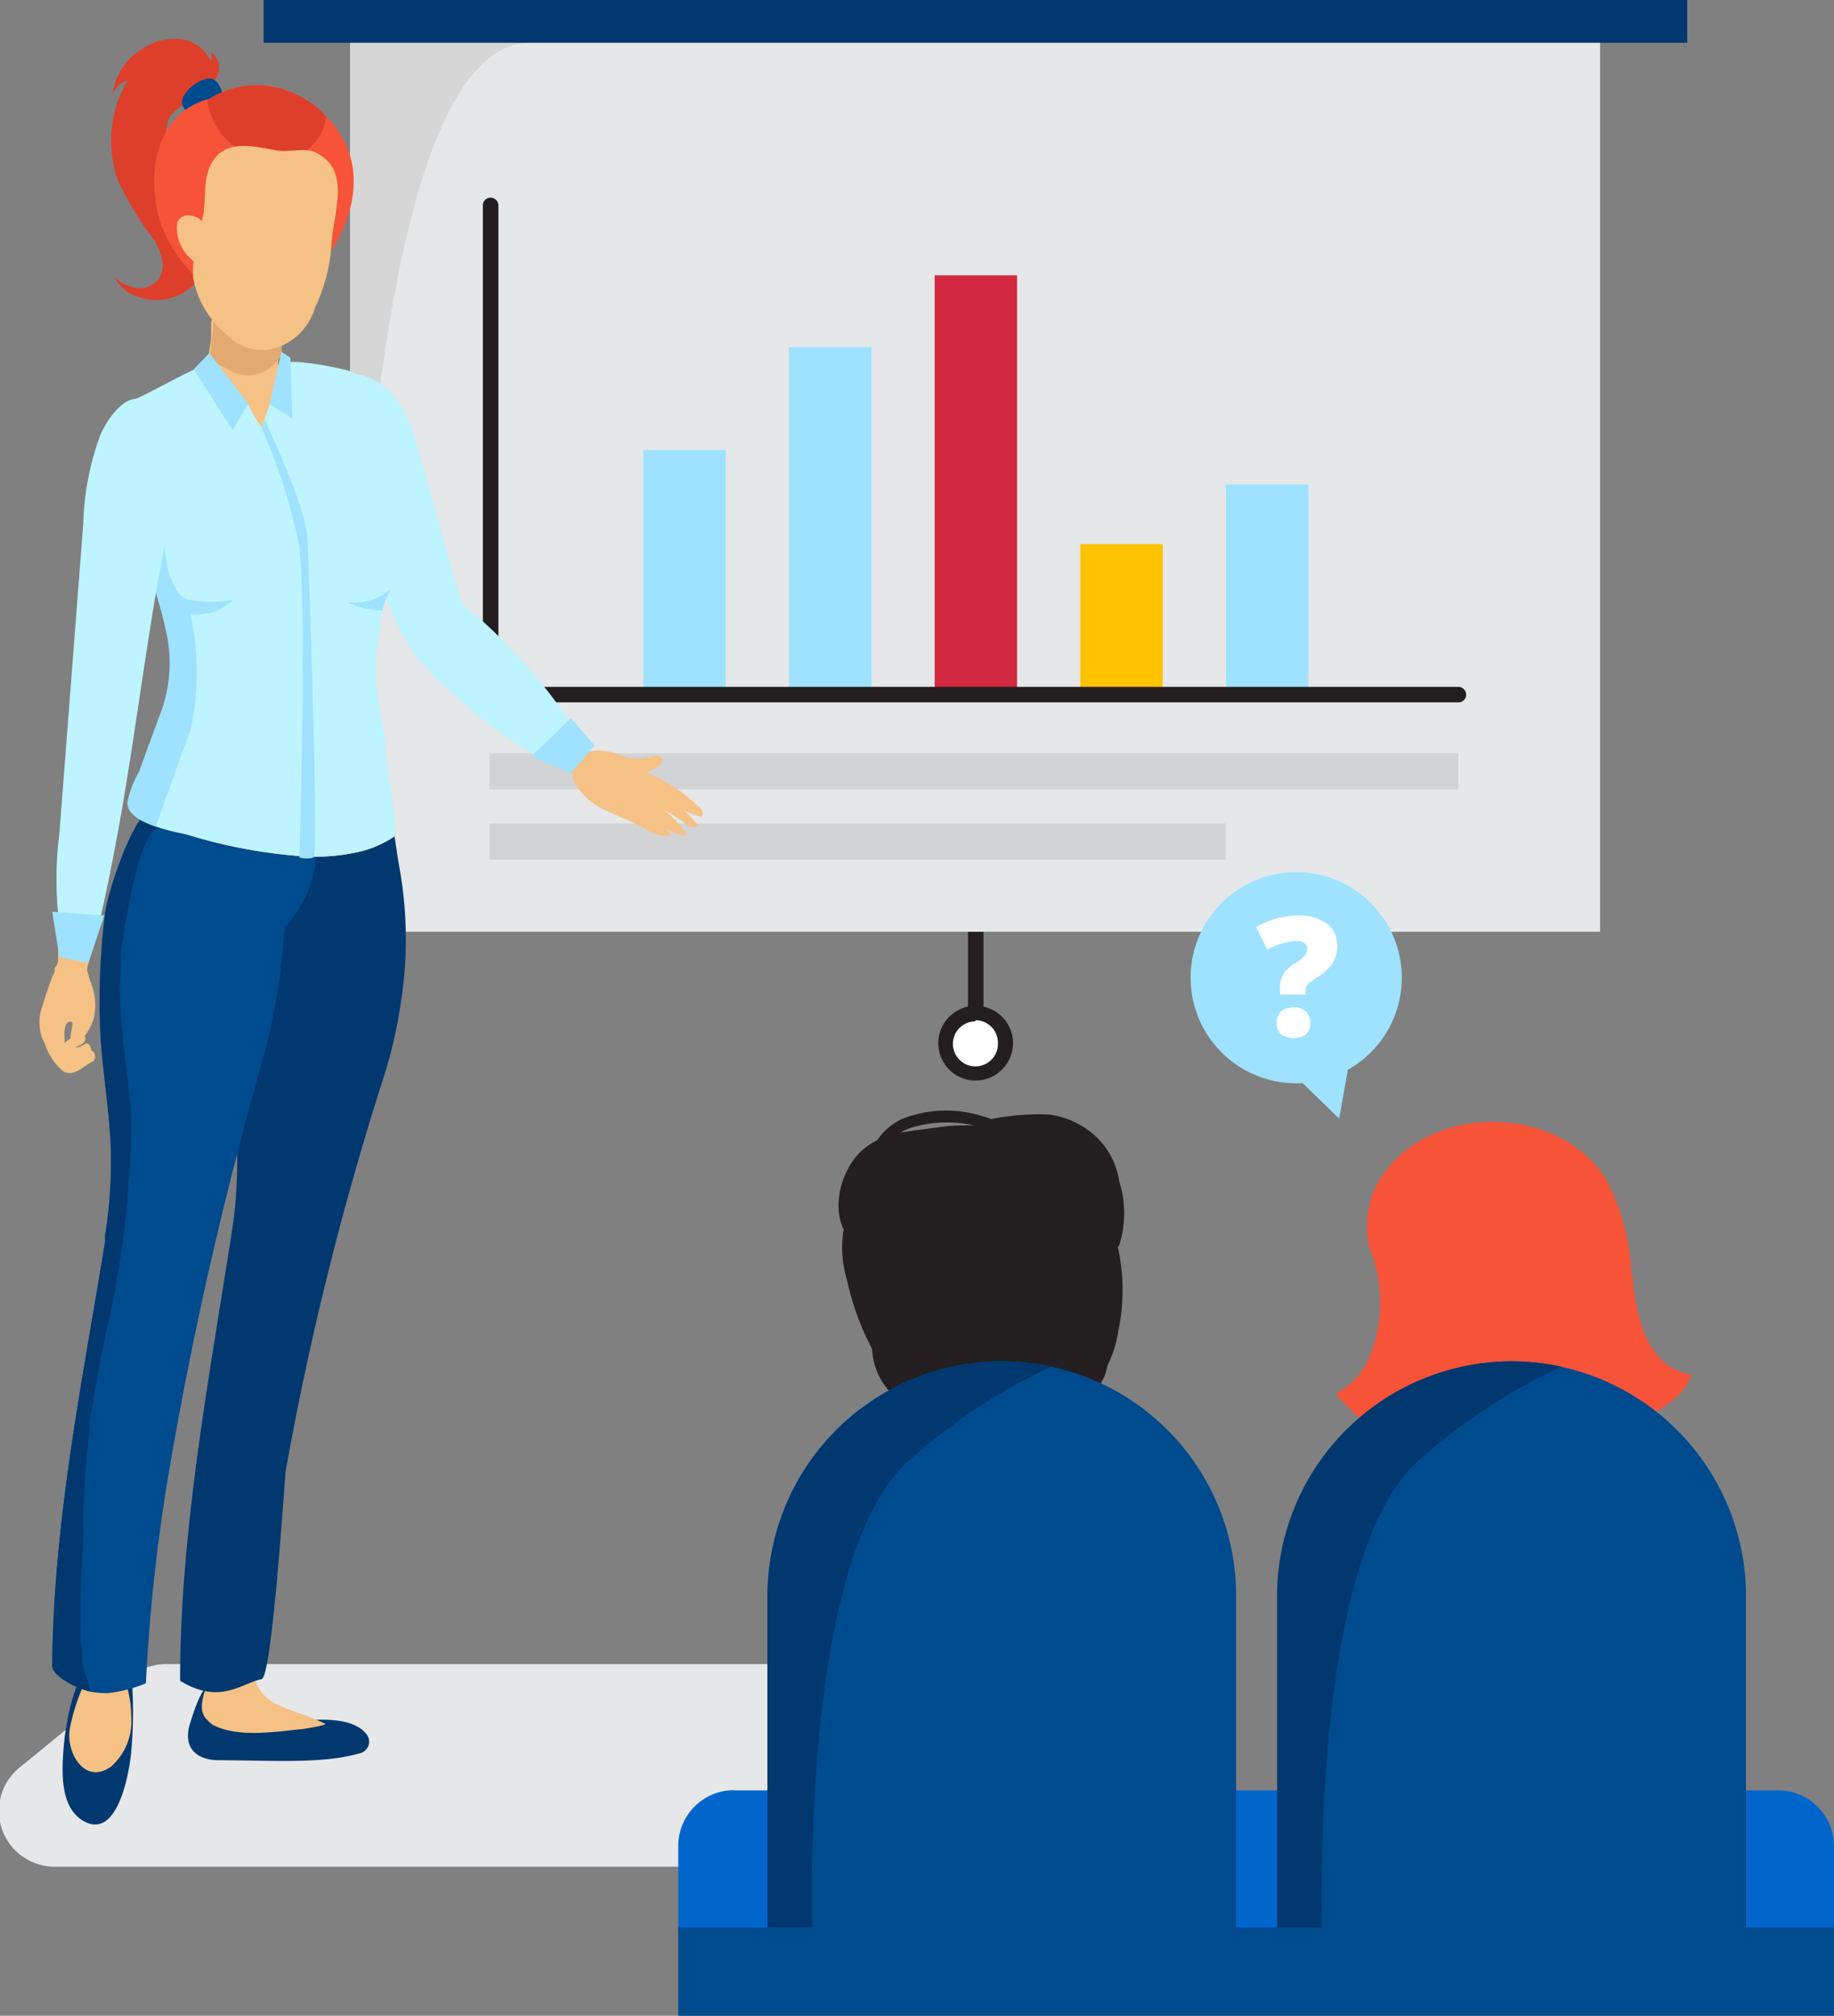 <svg xmlns="http://www.w3.org/2000/svg" viewBox="0 0 81.47 89.54"><rect x="0" y="0" width="81.47" height="89.54" fill="#808080" stroke="none"/><defs><style>.cls-1{fill:#e6e7e8;}.cls-2{fill:#231f20;}.cls-3{fill:#fff;}.cls-4{fill:#d6d6d6;}.cls-5{fill:#00386f;}.cls-6{fill:#9ee2ff;}.cls-7{fill:#d22940;}.cls-8{fill:#ffc200;}.cls-9{fill:#d1d3d4;}.cls-10{fill:#dd3f2a;}.cls-11{fill:#004a8e;}.cls-12{fill:#f5c185;}.cls-13{fill:#f65338;}.cls-14{fill:#e2a971;}.cls-15{fill:#bef4ff;}.cls-16{fill:#06c;}</style></defs><g id="Слой_2" data-name="Слой 2"><g id="Layer_1" data-name="Layer 1"><path class="cls-1" d="M.9,78.49l4.9-4a2.45,2.45,0,0,1,1.58-.57H41.09l-8.47,9H2.49A2.48,2.48,0,0,1,.9,78.49Z"/><path class="cls-2" d="M43.33,45.25A.35.35,0,0,1,43,44.9V41.39a.34.34,0,0,1,.34-.34.35.35,0,0,1,.35.34V44.9A.35.35,0,0,1,43.33,45.25Z"/><path class="cls-3" d="M44.64,46.29A1.31,1.31,0,1,1,43.33,45,1.31,1.31,0,0,1,44.64,46.29Z"/><path class="cls-2" d="M43.33,48A1.66,1.66,0,1,1,45,46.29,1.67,1.67,0,0,1,43.33,48Zm0-2.63a1,1,0,1,0,1,1A1,1,0,0,0,43.33,45.32Z"/><rect class="cls-1" x="15.57" y="0.6" width="55.51" height="40.79"/><path class="cls-4" d="M23.55,1.9c-6.86,0-7.86,25.68-8,36.46V.6h9.77C25.74,1.4,25.29,1.9,23.55,1.9Z"/><rect class="cls-5" x="11.71" width="63.24" height="1.9"/><rect class="cls-6" x="28.58" y="19.99" width="3.66" height="10.81"/><rect class="cls-6" x="35.05" y="15.42" width="3.66" height="15.38"/><rect class="cls-7" x="41.52" y="12.23" width="3.66" height="18.57"/><rect class="cls-8" x="47.99" y="24.17" width="3.66" height="6.63"/><rect class="cls-6" x="54.46" y="21.52" width="3.66" height="9.29"/><path class="cls-2" d="M64.79,31.2h-43a.34.34,0,0,1-.34-.34V9.12a.34.34,0,0,1,.34-.34.35.35,0,0,1,.35.34V30.51H64.79a.35.35,0,0,1,.34.35A.34.34,0,0,1,64.79,31.2Z"/><rect class="cls-9" x="21.75" y="33.46" width="43.03" height="1.61"/><rect class="cls-9" x="21.75" y="36.58" width="32.7" height="1.61"/><path class="cls-10" d="M9.37,2.3a.74.74,0,0,1,0,.44,1.69,1.69,0,0,0-1.32-1,2.55,2.55,0,0,0-1.63.37A2.76,2.76,0,0,0,5,4.2a1,1,0,0,1,.67-.62,5.12,5.12,0,0,0-.72,3A5,5,0,0,0,5.27,8.1a16.37,16.37,0,0,0,1.58,2.58,2.55,2.55,0,0,1,.36.87,1.12,1.12,0,0,1-.2.89,1.07,1.07,0,0,1-1,.34,1.86,1.86,0,0,1-.94-.49,1.83,1.83,0,0,0,1.13.92,2.4,2.4,0,0,0,1.82-.14,2.42,2.42,0,0,0,1.2-1.39,3,3,0,0,0,.15-.79A2.4,2.4,0,0,0,9.32,10a3.5,3.5,0,0,0-.45-.8,14.37,14.37,0,0,1-1-1.55,3.68,3.68,0,0,1-.49-1.77,1.46,1.46,0,0,1,.19-.74,2.66,2.66,0,0,1,1-.7C9.24,4.06,10.29,3.11,9.37,2.3Z"/><path class="cls-5" d="M16.25,77c-.76-.92-2.95-.57-3.94-.41a4.35,4.35,0,0,1-1.14,0c-.16,0-1-.12-1-.34a.51.51,0,0,0-.43-.5.55.55,0,0,0-.21-.57l-.05,0c-.15-.12.09-.53-.07-.46-.51.22-.86,1.52-1,1.94-.29,1.15.53,1.52,1.26,1.53,2.25,0,4.63.18,6.28-.3A.53.53,0,0,0,16.25,77Z"/><path class="cls-11" d="M9.87,4.21c0-.31-.25-.66-.45-.71-.48-.13-1.55.69-1.3,1.21s.63.3,1,.16S9.92,4.61,9.87,4.21Z"/><path class="cls-12" d="M9.44,76.61c1.12.61,2.89.3,4.05.19,0,0,1.07-.17.95-.23-1.65-.81-2.81-.64-3.21-2.27a.53.53,0,0,0-1,.12.53.53,0,0,0-1,0c0,.59-.59,1.5,0,2A1.46,1.46,0,0,0,9.44,76.61Z"/><path class="cls-5" d="M5.83,74.3c0-.27-.23.64-.43.62a3.42,3.42,0,0,0-1.15,0c-.09-.33.08-1.25-.21-1-.8.68-1.14,2.72-1.22,3.8s-.12,2.47.78,3.1c1.47,1,2.07-1.57,2.22-2.91A19.35,19.35,0,0,0,5.83,74.3Z"/><path class="cls-12" d="M5.49,74.49c-.15-.29-.38-.45-.69-.27A.88.88,0,0,0,4.25,74c-.26.08-.41.58-.51.8a8.63,8.63,0,0,0-.64,2c-.18,1,.64,2.53,1.84,1.67a2.7,2.7,0,0,0,.89-2.23A4.77,4.77,0,0,0,5.49,74.49Z"/><path class="cls-5" d="M17.76,38.63c-.13-.74-.24-1.49-.33-2.24a4.43,4.43,0,0,0-1.4-.72,3,3,0,0,0-2.51.08l-.23.15a1.4,1.4,0,0,0-1,.07,3.25,3.25,0,0,0-1.5,2,12,12,0,0,0-.54,2.73,31.55,31.55,0,0,0-.17,5.5c.11,1.46.34,2.92.43,4.39a20.09,20.09,0,0,1-.24,4.31C9.27,61.32,8,68.07,8,74.66c1.77,1.09,2.72.11,3.62-.07.46-.09,1-8.52,1.07-9.25A135.79,135.79,0,0,1,17.1,47.67a20.73,20.73,0,0,0,.7-3.1A17.94,17.94,0,0,0,17.76,38.63Z"/><path class="cls-11" d="M7.4,66a169.58,169.58,0,0,1,3.78-17.16c.28-1.08.62-2.14.85-3.22a28.73,28.73,0,0,0,.53-3.43l.09-1a5.11,5.11,0,0,0,1.4-3.3.48.48,0,0,0-.47-.44l0,0a.47.47,0,0,0-.87-.28l-.08.14a1,1,0,0,0-.07-.15,3.58,3.58,0,0,0-2.08-1.5,3,3,0,0,0-2.51.08l-.23.15-.09,0a1.44,1.44,0,0,0-1,.1c-.79.35-1.93,3.78-2,4.7a31.56,31.56,0,0,0-.18,5.5c.11,1.46.34,2.92.43,4.39a20.09,20.09,0,0,1-.24,4.31l0,.28C3.65,61.41,2.37,67.62,2.32,74c0,.48,1.21,1.06,1.71,1.14H4a4.22,4.22,0,0,0,.79.07,6,6,0,0,0,1.69-.44A80.88,80.88,0,0,1,7.4,66Z"/><path class="cls-13" d="M14.4,11.62c1.44-2,2-4.51.09-6.45a4.29,4.29,0,0,0-2.61-1.36,3.91,3.91,0,0,0-2.61.6H9.21c-2.35.7-2.72,3.39-2.09,5.47A6.37,6.37,0,0,0,8.4,12a9.86,9.86,0,0,1,1.39,2,4.37,4.37,0,0,1,.39,1.56c.52.05,1,.09,1.56.1C12.17,14.11,13.46,13,14.4,11.62Z"/><path class="cls-12" d="M12.35,17c-.64.6-2,.85-2.65,0-.29,0-.58-.29-.48-.75l0-.14a.68.68,0,0,1,.05-.23c0-.28.08-.57.11-.85,0-.12,0-.23,0-.34v-.23a.64.64,0,0,1,.1-.39.17.17,0,0,1,0-.07c0-.06,0-.12,0-.18.15-.63.78-.51.89,0a.58.58,0,0,1,.26.35.36.36,0,0,0,0,.1,1.93,1.93,0,0,1,.05.42h0a.38.38,0,0,1,.53.06.39.39,0,0,1,.21,0l.05-.08a.43.43,0,0,1,.06-.17c.19-.42.72-.26.82.19a.68.68,0,0,1,0,.32,2.85,2.85,0,0,0,0,.41c0,.11,0,.22,0,.33h0c0,.2,0,.4,0,.6A.72.72,0,0,1,12.35,17Z"/><path class="cls-10" d="M14.49,5.17A2.27,2.27,0,0,1,13.06,7a3.12,3.12,0,0,1-2.44-.36A3,3,0,0,1,9.21,4.42h.06a3.91,3.91,0,0,1,2.61-.6A4.29,4.29,0,0,1,14.49,5.17Z"/><path class="cls-14" d="M12.52,15a2.85,2.85,0,0,0,0,.41c0,.11,0,.22,0,.33h0s-1.05,2-3.2.14c0-.12.14-1.08.15-1.19v-.23a.64.64,0,0,1,.1-.39.17.17,0,0,1,0-.07l1.21.28.92.21.82.19A.68.68,0,0,1,12.52,15Z"/><path class="cls-12" d="M14.53,7.13A1.93,1.93,0,0,0,14,6.76c-.46-.2-1.19,0-1.67-.07-.83-.14-2-.47-2.66.2S9.15,8.47,9.06,9.3c0,.18-.06.35-.09.52l0,0a.87.87,0,0,0-.65-.25.47.47,0,0,0-.45.34,1.87,1.87,0,0,0,.73,1.69h0a3.1,3.1,0,0,0,0,.86,4.33,4.33,0,0,0,1.52,2.45,2.1,2.1,0,0,0,2.27.5A2.68,2.68,0,0,0,14,13.65a7.62,7.62,0,0,0,.72-2.72C14.76,9.75,15.45,8.05,14.53,7.13Z"/><path class="cls-12" d="M6.71,25.05c0-.85.14-6.47-.61-7.18-.26-.25-.83.49-1,.72A6.55,6.55,0,0,0,4.28,21a33,33,0,0,0-.72,6.75c-.09,2.72-.48,5.5-.76,8.23-.16,1.59-.21,3.19-.22,4.79,0,.85,0,1.7,0,2.55,0,.44,0,1,.34,1.2.59.36.74-.5.85-1,.22-1,.42-2.07.62-3.11a68.69,68.69,0,0,0,1.1-7.18,13.64,13.64,0,0,1,.43-2.31,27.22,27.22,0,0,0,.78-5c0-.23,0-.47,0-.71Z"/><path class="cls-12" d="M21.05,31l.59.47c.79.65,1.59,1.27,2.42,1.88.46.33,2,1.87,2.3.93.11-.32.05-.3-.09-.62a14.07,14.07,0,0,0-2.55-3.46,29.74,29.74,0,0,0-2.85-2.76c-.92-.78-.87-1.87-1.15-3a27.24,27.24,0,0,0-1.52-4.4c-.39-.87-1.25-3.23-2.35-3.46-.54-.12-.6,1.24-.23,1.43a9.12,9.12,0,0,0,0,2.76.6.6,0,0,0,0,.38,17.48,17.48,0,0,0,1.65,4.35c.46.94.87,1.92,1.35,2.84A9.22,9.22,0,0,0,21.05,31Z"/><path class="cls-15" d="M18.49,19.64l1.81,6.43a2.61,2.61,0,0,0,.33.81,3,3,0,0,0,.65.57,24.67,24.67,0,0,1,4.07,4.66c.12.74-1,1-1.51,1.49a18.34,18.34,0,0,1-3.42-2.53A12.72,12.72,0,0,1,18.37,29a9.87,9.87,0,0,1-1.14-2.3,28.51,28.51,0,0,1-1.43-5.21c-.18-1-1.23-4.34,0-4.87C17.53,16.82,18.25,18.77,18.49,19.64Z"/><path class="cls-5" d="M6.66,36c-.79.35-1.93,3.78-2,4.7a31.56,31.56,0,0,0-.18,5.5c.11,1.46.34,2.92.43,4.39a20.09,20.09,0,0,1-.24,4.31l0,.28C3.65,61.41,2.37,67.62,2.32,74c0,.48,1.21,1.06,1.71,1.14H4a2,2,0,0,0-.17-.62l.09.2s-.08-.2-.11-.27l-.09-.34c0-.12-.06-.24-.08-.36l0-.15v0a.13.13,0,0,0,0-.06c0-.21,0,0,0,.06a4.2,4.2,0,0,0-.07-.87c0-.32,0-.63,0-.94,0-1.28.09-2.55.13-3.83,0-1.46.09-2.9.27-4.36a2.36,2.36,0,0,1,0-.28c0-.18,0-.36.08-.54q.09-.62.21-1.23c.13-.77.28-1.53.43-2.3a41.64,41.64,0,0,0,1.13-9.56c-.07-1.52-.34-3-.45-4.55a16.19,16.19,0,0,1,0-2.31c0-.1,0-.21,0-.31a.68.68,0,0,1,0-.14c0-.19,0-.38.08-.56a25.27,25.27,0,0,1,.64-3.23,6.65,6.65,0,0,1,.23-.76l.09-.25a1.22,1.22,0,0,0,.07-.17c.08-.16.2-.3.29-.46a1.57,1.57,0,0,0,.75-1.08A1.44,1.44,0,0,0,6.66,36Z"/><polygon class="cls-5" points="3.65 73.6 3.65 73.6 3.65 73.6 3.65 73.6"/><path class="cls-12" d="M17.23,34.55c-.25-.73-.58-1.42-.83-2.14a6.84,6.84,0,0,1-.33-2.5,39.19,39.19,0,0,1,.83-4.68v-.08c0-.09,0-.19,0-.29s0-.33,0-.5,0-.39,0-.58v-.05a1.39,1.39,0,0,0,0-.17c-.13-.75-.33-1.48-.53-2.21a12.24,12.24,0,0,1-.5-4.76,22.08,22.08,0,0,0-2.5-.35,1.69,1.69,0,0,0-1.36.11,2.46,2.46,0,0,1-.79.4c-.52.11-.82-.23-1.25-.43a1.45,1.45,0,0,0-.53-.12c-.39,0-.82.39-1.17.56-.77.38-1.57.71-2.37,1a1,1,0,0,0-.69.89,7.91,7.91,0,0,0,.34,1.86A24.26,24.26,0,0,0,6,23.09c.38,1.64,1,3.2,1.4,4.84a6.33,6.33,0,0,1-.23,3.78c-.32.85-.63,1.71-.94,2.56a4.84,4.84,0,0,0-.52,1.35c0,1,2,1.25,2.63,1.45A22.73,22.73,0,0,0,13,38a8.84,8.84,0,0,0,2.9-.15,4.87,4.87,0,0,0,1.66-.72A25.7,25.7,0,0,0,17.23,34.55Z"/><path class="cls-15" d="M17,27.11a3.31,3.31,0,0,1,.31-.85h0s0,0,0-.05a5.28,5.28,0,0,0,.65-1c.54-1.63-.72-3.34-1.31-4.78a10.1,10.1,0,0,1-.45-3.71,3.27,3.27,0,0,0-.53-.17c0-.1-2.7-.67-3.05-.4-.27.84-.93,2.63-1,2.82a4.73,4.73,0,0,1-.58-1,15.83,15.83,0,0,0-2.24-1.62C8.54,16.4,6.36,17.6,6,17.74a7.48,7.48,0,0,1,1,3A15.93,15.93,0,0,1,7.3,23a6,6,0,0,1,0,.74h0a7.29,7.29,0,0,1-.53,2.05c.23.71.45,1.43.61,2.16a6.33,6.33,0,0,1-.23,3.78c-.32.85-.63,1.71-.94,2.56a4.84,4.84,0,0,0-.52,1.35c0,.54.6.87,1.27,1.09S8,37,8.29,37.07A22.73,22.73,0,0,0,13,38a8.84,8.84,0,0,0,2.9-.15,4.69,4.69,0,0,0,1.66-.72c0-.49-.06-1-.1-1.47-.15-.78-.25-1.57-.35-2.35,0-.11,0-.22,0-.33s0-.11,0-.15l-.09-.57c-.06-.41-.16-.81-.22-1.22a9.28,9.28,0,0,1,.12-3.24C16.87,27.6,16.92,27.35,17,27.11Z"/><path class="cls-6" d="M17.31,26.21s0,0,0,.05h0a3.31,3.31,0,0,0-.31.85,3.52,3.52,0,0,1-1.6-.37A2.51,2.51,0,0,0,17.31,26.21Z"/><path class="cls-6" d="M8.46,27.27a12,12,0,0,1,0,5.18c-.3.77-1.14,3.14-1.53,4.26-.67-.22-1.3-.55-1.27-1.09a4.84,4.84,0,0,1,.52-1.35c.31-.85.62-1.71.94-2.56a6.33,6.33,0,0,0,.23-3.78c-.16-.73-.38-1.45-.61-2.16a7.29,7.29,0,0,0,.53-2.05c0,.23.1,2.79,1.19,2.94a6.25,6.25,0,0,0,1.87,0A2.2,2.2,0,0,1,8.46,27.27Z"/><path class="cls-12" d="M4.05,46.67c0-.18-.12-.41-.3-.28a1.17,1.17,0,0,1-.28.13l-.14,0a1.42,1.42,0,0,0,.35-.17.27.27,0,0,0,.08-.33v0a2.42,2.42,0,0,0,.4-.76A2.71,2.71,0,0,0,4,43.56c-.11-.38-.19-.88-.58-1a.87.87,0,0,0-.39,0s0,0,0-.06a.21.21,0,1,0-.42,0,1.1,1.1,0,0,1-.09.39.38.38,0,0,0-.09.13.35.35,0,0,0,0,.12l-.13.3c-.15.42-.3.85-.42,1.27A2,2,0,0,0,2,46.38a2.6,2.6,0,0,0,.81,1.21c.48.27.88-.24,1.3-.43C4.29,47.06,4.24,46.69,4.05,46.67Zm-.91-1.28c.17,0,0,.44,0,.62a.49.49,0,0,0,0,.12.73.73,0,0,0-.26.2,1,1,0,0,1,0-.17C2.82,46,2.86,45.32,3.14,45.39Z"/><path class="cls-12" d="M28.63,34.28A7.33,7.33,0,0,1,31,35.8c.18.14.28.3.16.49a4,4,0,0,1-1.61-.86A4.79,4.79,0,0,1,31,36.65c-.11.18-.4.06-.56-.07-.41-.34-.94-.57-1.36-.9A4.52,4.52,0,0,1,30.45,37a.09.09,0,0,1-.12.12,4.38,4.38,0,0,1-1.7-1c.37.36.93.54,1.2,1a1.77,1.77,0,0,1-1.23-.35c-.53-.29-1.13-.49-1.68-.77a2.88,2.88,0,0,1-1.38-1.21,1,1,0,0,1,.31-1.22c.41-.31.66-.23,1.19,0S28.12,34.1,28.63,34.28Z"/><path class="cls-15" d="M4.45,19.34a12.28,12.28,0,0,0-.75,3.91L2.64,37a16.23,16.23,0,0,0,0,4.12,6.44,6.44,0,0,0,1.69.23C5.66,35.62,6.05,31.45,7,25.9a37.82,37.82,0,0,0,.59-4.06,7.43,7.43,0,0,0-.89-3.47C6.13,16.9,4.92,18.25,4.45,19.34Z"/><path class="cls-12" d="M29,33.61a.34.34,0,0,1,.39.06.2.2,0,0,1,0,.21.35.35,0,0,1-.13.14,2,2,0,0,1-.94.37A1.7,1.7,0,0,1,27.19,34,10.12,10.12,0,0,0,26,33.54c.24-.34,1.13-.18,1.54,0A2.16,2.16,0,0,0,29,33.61Z"/><polygon class="cls-6" points="10.33 19.11 11.03 17.94 9.3 15.69 8.61 16.4 10.33 19.11"/><polygon class="cls-6" points="11.98 17.96 12.99 18.6 12.9 15.89 12.5 15.62 11.98 17.96"/><path class="cls-6" d="M11.61,19a25.4,25.4,0,0,1,1.69,5.28c.34,3.33,0,13.81,0,13.81a1.13,1.13,0,0,0,.63,0c.24-.12-.23-13.54-.27-14.17-.09-1.51-1.91-5.28-1.91-5.28Z"/><polygon class="cls-6" points="23.61 33.59 25.36 34.34 26.42 33.12 25.36 31.9 23.61 33.59"/><polygon class="cls-6" points="2.32 40.5 2.64 42.52 3.93 42.77 4.63 40.67 2.32 40.5"/><polygon class="cls-6" points="59.49 49.69 56.79 47.07 60.08 46.35 59.49 49.69"/><circle class="cls-6" cx="57.58" cy="43.43" r="4.69"/><path class="cls-3" d="M56.86,44.18v-.31a1.1,1.1,0,0,1,.15-.59,1.32,1.32,0,0,1,.51-.48,2,2,0,0,0,.42-.33.48.48,0,0,0,.13-.34.28.28,0,0,0-.14-.24.64.64,0,0,0-.36-.09,2.8,2.8,0,0,0-1.27.39l-.5-1a3.65,3.65,0,0,1,1.87-.52,2,2,0,0,1,1.27.36,1.15,1.15,0,0,1,.46,1,1.38,1.38,0,0,1-.21.76,2,2,0,0,1-.65.6,2.48,2.48,0,0,0-.47.36A.39.39,0,0,0,58,44v.18Zm-.15,1.27a.68.68,0,0,1,.19-.52.81.81,0,0,1,.57-.18.74.74,0,0,1,.55.19.75.75,0,0,1,0,1,.95.95,0,0,1-1.11,0A.63.63,0,0,1,56.71,45.45Z"/><path class="cls-2" d="M49.65,55.36a5.7,5.7,0,0,0,0-1.54c-.22-1.45-1.16-3.21-2.84-3.2-.42,0-.83.09-1.25.08-.66,0-1.08-.47-1.7-.6a4.46,4.46,0,0,0-1.82,0A4.32,4.32,0,0,0,39.1,52a1.62,1.62,0,0,0-.83.66A.75.75,0,0,0,38,53a5.18,5.18,0,0,0-.36,3.92,12,12,0,0,0,1.1,3,3,3,0,0,0,1.12,2.21,4.55,4.55,0,0,0,2.52.18c1.67-.07,3.27-.65,4.94-.18a1.44,1.44,0,0,0,1.56-.65,2.1,2.1,0,0,0,.31-.81,5,5,0,0,0,.48-1.51A8.87,8.87,0,0,0,49.65,55.36Z"/><path class="cls-2" d="M40.34,62.87a10.34,10.34,0,0,1-.58-2.17c0-.22,0-.45-.07-.66a10.69,10.69,0,0,0-.25-3c0-.57,0-1.13,0-1.67a2.39,2.39,0,0,1,1-2.14,4,4,0,0,1,2.44-.31c1.3.16,2.72-.36,4,.2a3.08,3.08,0,0,1,1.62,3.24,14.78,14.78,0,0,1-.21,2c-.12.71,0,1.41,0,2.12a15.84,15.84,0,0,1-1.61,4.42C45.85,65.9,44.47,66,43.23,66a2.88,2.88,0,0,1-2.37-1.85C40.69,63.74,40.5,63.32,40.34,62.87Z"/><path class="cls-2" d="M47.72,60.29a.35.35,0,0,1-.06-.14V60a.27.27,0,0,1,0-.25.49.49,0,0,0,0-.11,2.66,2.66,0,0,1,.3-1,.24.24,0,0,1-.22-.36c.19-.32.56-.87,1-.64s.36.88.31,1.27c-.09.73-.29,2-1.27,1.86C47.53,60.72,47.54,60.4,47.72,60.29Z"/><path class="cls-2" d="M39.25,57.87a.41.41,0,0,1,.27-.15c.31,0,.48.35.58.66a.29.29,0,0,1-.15.36c.11.44.17.9.23,1.1a.31.31,0,0,1-.14.37.08.08,0,0,1,0,0l.18.29c.17.27-.16.62-.35.38A3.88,3.88,0,0,1,39,59.24l0-.11C38.9,58.74,38.87,58,39.25,57.87Z"/><path class="cls-2" d="M49.72,52.48a3.44,3.44,0,0,0-.95-1.91,3.82,3.82,0,0,0-2.14-1.06,10.83,10.83,0,0,0-2.6.2,3.09,3.09,0,0,0-.43-.14,5.31,5.31,0,0,0-3.54.14,2.67,2.67,0,0,0-1.09.94,2.82,2.82,0,0,0-1.08.91c-.93,1.31-1,3.56.81,4,0,1.07.26,2.23,1.21,2.58.72.27.06-.6,0-.71a1.57,1.57,0,0,1-.24-1.36c.32-1,1.59-1.13,2.41-1.52l.35-.17a4.16,4.16,0,0,0,.74-.28,6.17,6.17,0,0,0,1.62-1.35c.95.78,2.1,1.22,3,2.07a3.57,3.57,0,0,1,.84,1.93c.06.28.44.18.49-.07a.33.33,0,0,0,0-.12,5.37,5.37,0,0,0,0-1.13.25.25,0,0,0,.19,0,.3.3,0,0,0,.42-.15A4.71,4.71,0,0,0,49.72,52.48Zm-7-2.49c-.68,0-1.38.15-2.07.22l-.64.1a2,2,0,0,1,.51-.23A5.49,5.49,0,0,1,43.3,50,3.44,3.44,0,0,0,42.74,50Z"/><path class="cls-16" d="M32.61,79.53H79A2.48,2.48,0,0,1,81.47,82v3.87a0,0,0,0,1,0,0H30.13a0,0,0,0,1,0,0V82a2.48,2.48,0,0,1,2.48-2.48Z"/><path class="cls-13" d="M72.55,57.12c0-.18,0-.37-.08-.54a9.8,9.8,0,0,0-1.15-4.24c-2.24-3.5-8.48-3.35-10.29.55a4.44,4.44,0,0,0-.23,2.47,6.37,6.37,0,0,1,0,5,3.19,3.19,0,0,1-1.44,1.53l.09.11,0,.06,0,0,.26.28c2.63,2.75,6.49,2.89,10,2A13.66,13.66,0,0,0,73.06,63c.73-.4,1.85-1.05,2.07-1.94C73.29,60.77,72.76,58.78,72.55,57.12Z"/><path class="cls-13" d="M62.23,54a2.16,2.16,0,0,1,.65-.46c.53-.25,1.38,0,1.94-.17,1-.2,2.29-.65,3.09.1s.63,1.8.79,2.77q0,.3.12.6l0,0a1.07,1.07,0,0,1,.75-.32.56.56,0,0,1,.54.37,2.15,2.15,0,0,1-.77,2h0a4.15,4.15,0,0,1,0,1,5.15,5.15,0,0,1-1.64,2.93,2.41,2.41,0,0,1-2.61.68,3.06,3.06,0,0,1-2-1.94,8.68,8.68,0,0,1-1-3.12C62.09,57.09,61.21,55.15,62.23,54Z"/><path class="cls-11" d="M44.51,60.47h0A10.41,10.41,0,0,1,54.91,70.88v15a0,0,0,0,1,0,0H34.1a0,0,0,0,1,0,0v-15A10.41,10.41,0,0,1,44.51,60.47Z"/><path class="cls-11" d="M77.56,85.88H56.75v-15A10.44,10.44,0,0,1,67.16,60.47h0a10.44,10.44,0,0,1,10.4,10.41Z"/><path class="cls-5" d="M46.7,60.71a25.67,25.67,0,0,0-6.34,4.18c-4.89,4.39-4.27,21-4.27,21h-2v-15A10.44,10.44,0,0,1,44.51,60.47,10.57,10.57,0,0,1,46.7,60.71Z"/><path class="cls-5" d="M69.35,60.71A25.67,25.67,0,0,0,63,64.89c-4.89,4.39-4.27,21-4.27,21h-2v-15A10.44,10.44,0,0,1,67.16,60.47,10.57,10.57,0,0,1,69.35,60.71Z"/><rect class="cls-11" x="30.13" y="85.62" width="51.34" height="3.92"/></g></g></svg>